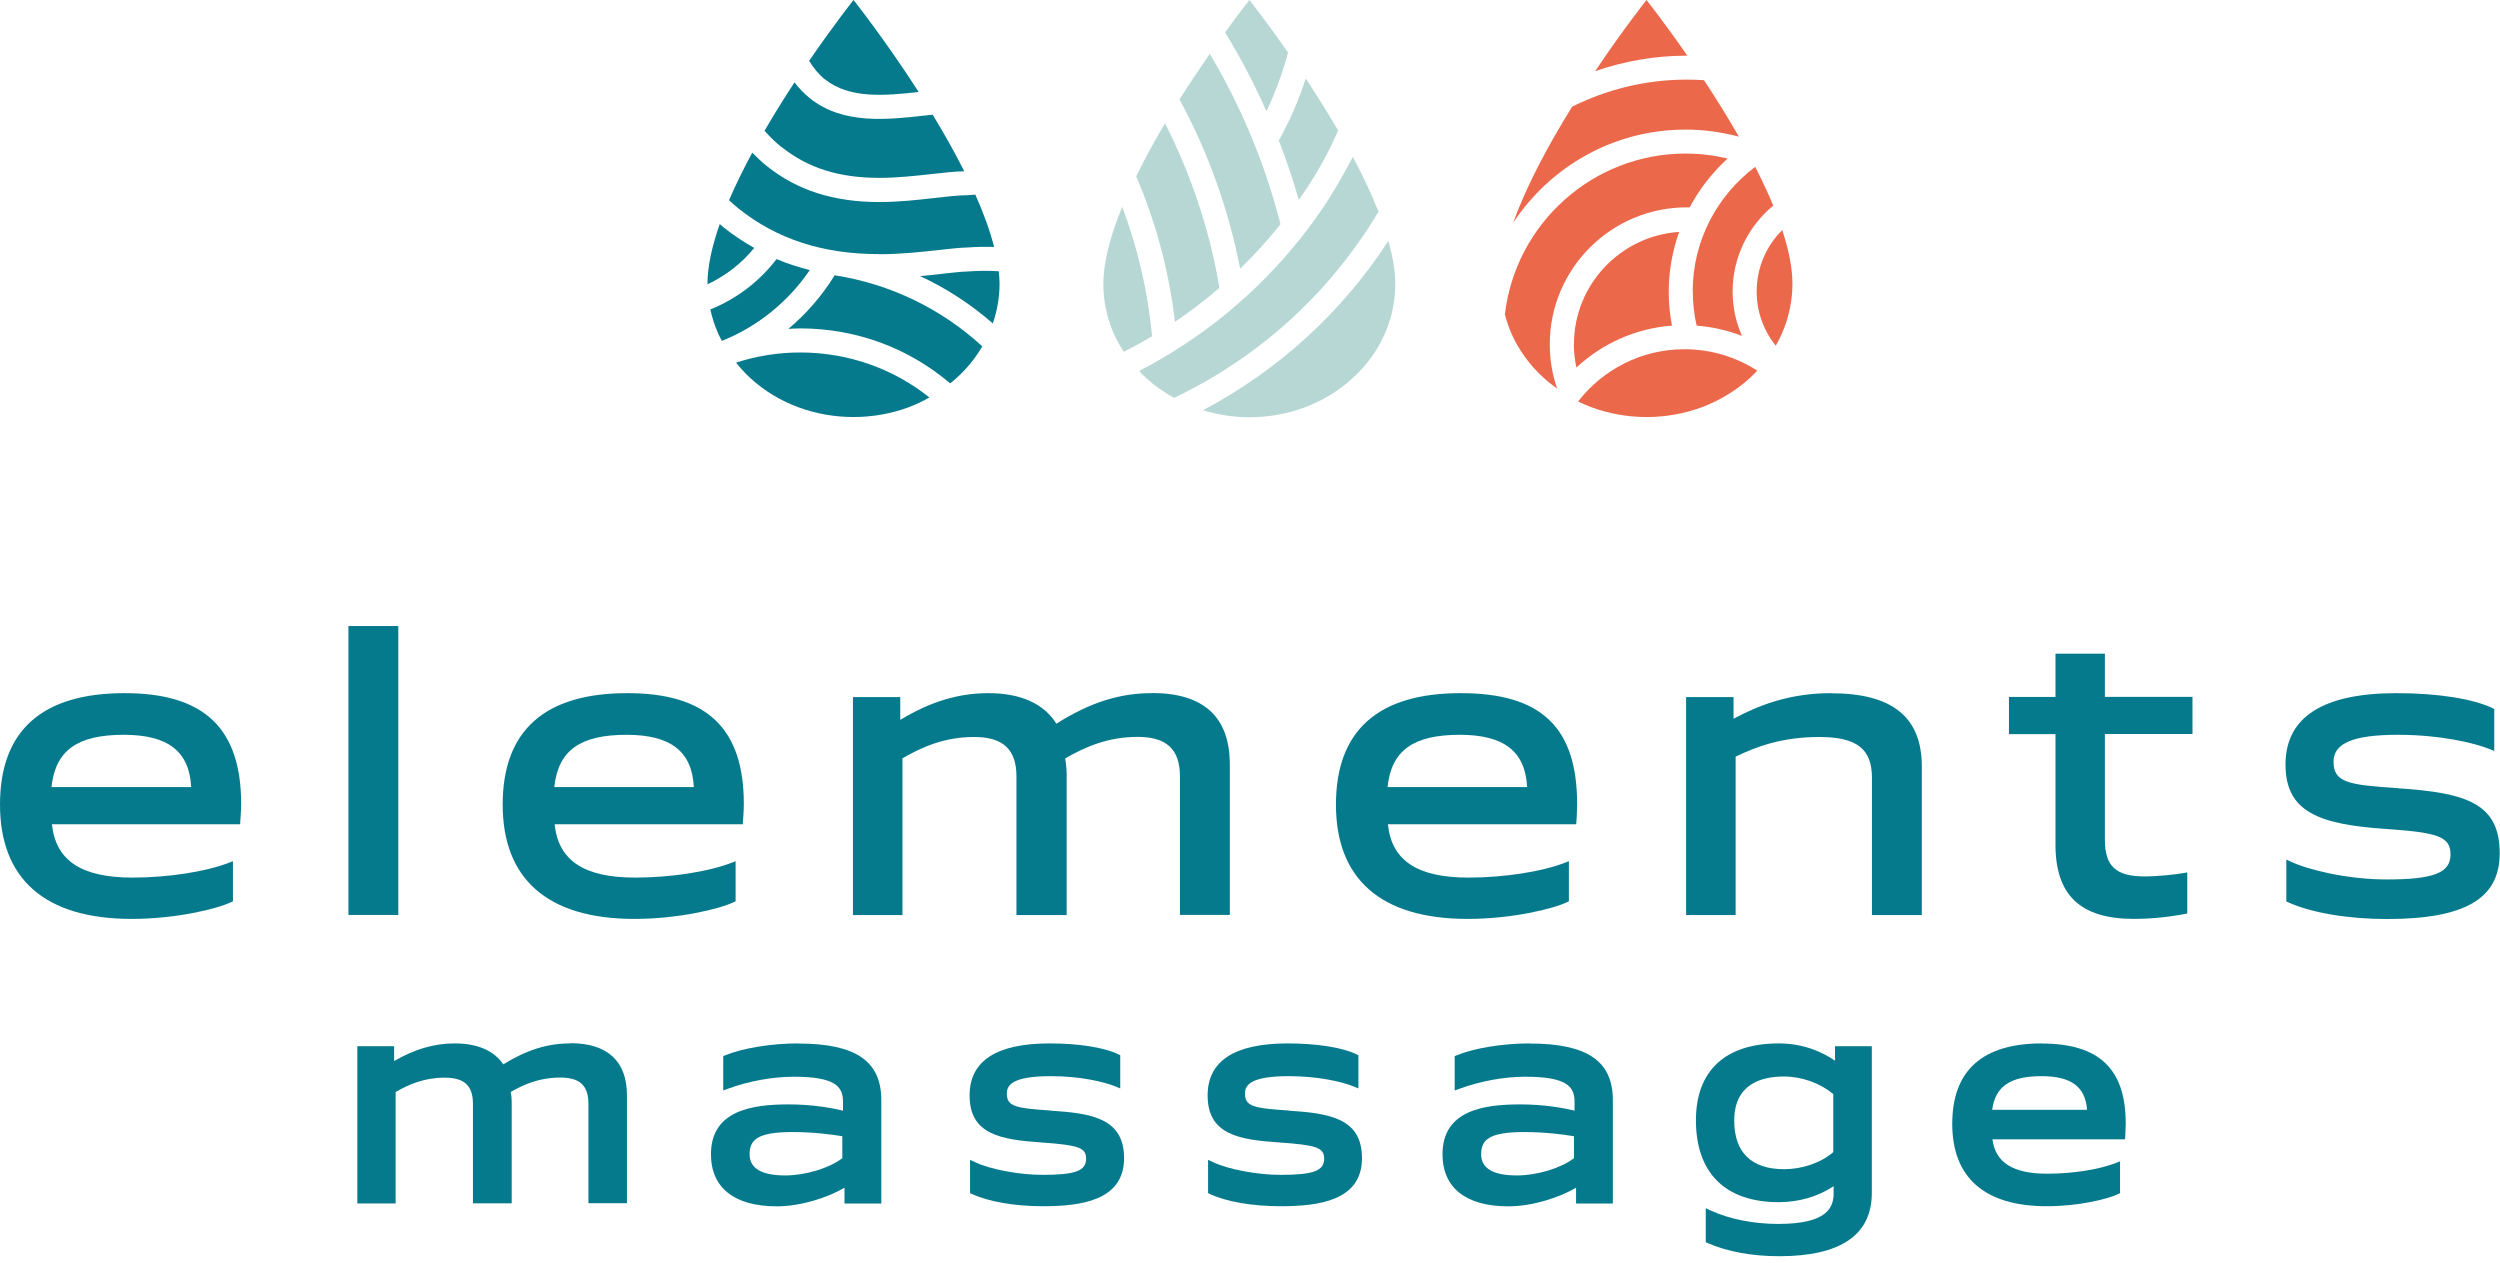<svg width="299" height="151" viewBox="0 0 299 151" fill="none" xmlns="http://www.w3.org/2000/svg">
<path d="M75.025 82.9C65.13 82.9 60.12 87.384 60.12 96.227C60.12 105.071 65.421 109.901 75.87 109.901C81.17 109.901 86.125 108.697 87.799 107.88L87.979 107.797V102.995L87.564 103.161C84.782 104.254 80.229 104.96 75.967 104.96C69.849 104.96 66.777 102.926 66.334 98.58H88.851V98.289C88.851 98.289 88.962 97.085 88.962 96.144C88.962 87.107 84.533 82.9 75.039 82.9M74.942 87.882C80.215 87.882 82.776 89.875 82.983 94.137H66.293C66.763 89.75 69.365 87.882 74.942 87.882Z" fill="#067A8D"/>
<path d="M137.773 82.9C133.884 82.9 130.355 84.021 126.342 86.553C124.861 84.159 122.065 82.9 118.218 82.9C114.647 82.9 111.284 83.91 107.672 86.097V83.37H102.012V109.444H107.935V90.691C110.26 89.363 112.904 88.145 116.53 88.145C119.962 88.145 121.567 89.639 121.567 92.85V109.444H127.574V92.629C127.574 92.034 127.518 91.411 127.394 90.705C129.746 89.363 132.431 88.131 136.085 88.131C139.517 88.131 141.123 89.626 141.123 92.836V109.43H147.087V91.425C147.087 85.751 143.96 82.886 137.787 82.886" fill="#067A8D"/>
<path d="M174.685 82.9C164.803 82.9 159.779 87.384 159.779 96.227C159.779 105.071 165.08 109.901 175.529 109.901C180.829 109.901 185.784 108.697 187.459 107.88L187.639 107.797V102.995L187.223 103.161C184.442 104.254 179.888 104.96 175.626 104.96C169.509 104.96 166.436 102.926 165.993 98.58H188.51L188.538 98.289C188.538 98.289 188.621 97.085 188.621 96.144C188.621 86.982 184.331 82.9 174.698 82.9M174.602 87.882C179.874 87.882 182.435 89.875 182.642 94.137H165.952C166.409 89.75 169.024 87.882 174.602 87.882Z" fill="#067A8D"/>
<path d="M219.027 82.9C213.92 82.9 210.253 84.408 207.332 85.958V83.37H201.658V109.444H207.582V90.498C210.004 89.321 213.09 88.145 217.574 88.145C222.058 88.145 223.885 89.557 223.885 93.016V109.444H229.85V91.66C229.85 85.764 226.307 82.913 219.013 82.913" fill="#067A8D"/>
<path d="M251.758 78.18H245.835V83.356H240.271V87.799H245.835V101.016C245.835 107.077 248.824 109.901 255.218 109.901C258.401 109.901 261.059 109.361 261.349 109.305L261.598 109.25V104.337L261.225 104.406C260.394 104.572 258.083 104.821 256.492 104.821C253.087 104.821 251.745 103.604 251.745 100.462V87.785H262.221V83.342H251.745V78.166L251.758 78.18Z" fill="#067A8D"/>
<path d="M286.771 94.262C280.931 93.875 279.09 93.625 279.09 91.093C279.09 88.878 281.471 87.882 286.799 87.882C291.795 87.882 295.891 88.823 297.884 89.64L298.313 89.819V84.796L298.147 84.713C295.822 83.578 291.532 82.9 286.633 82.9C277.817 82.9 273.347 85.764 273.347 91.439C273.347 97.113 277.36 98.594 285.263 99.134C291.407 99.563 293.082 99.992 293.082 102.178C293.082 104.365 291.158 105.182 285.456 105.182C280.875 105.182 276.156 104.088 273.886 103.009L273.444 102.801V107.811L273.623 107.894C276.391 109.167 280.806 109.915 285.456 109.915C294.798 109.915 298.964 107.493 298.964 102.054C298.964 96.117 295.047 94.816 286.799 94.276" fill="#067A8D"/>
<path d="M68.202 124.792C65.476 124.792 62.999 125.567 60.189 127.297C59.082 125.65 57.089 124.792 54.39 124.792C51.927 124.792 49.616 125.47 47.138 126.896V125.124H42.737V143.933H47.318V130.605C48.91 129.692 50.723 128.889 53.2 128.889C55.525 128.889 56.563 129.844 56.563 132.003V143.919H61.199V131.851C61.199 131.449 61.172 131.048 61.089 130.591C62.694 129.678 64.535 128.875 67.012 128.875C69.337 128.875 70.375 129.83 70.375 131.989V143.905H74.984V130.992C74.984 126.91 72.645 124.765 68.216 124.765" fill="#067A8D"/>
<path d="M95.453 124.792C92.284 124.792 88.866 125.346 86.762 126.204L86.499 126.315V130.425L87.053 130.217C89.53 129.304 92.395 128.778 94.914 128.778C99.827 128.778 100.823 129.913 100.823 131.754V132.833C99.453 132.501 97.128 132.086 94.346 132.086C90.015 132.086 85.032 132.764 85.032 138.051C85.032 142.064 87.828 144.278 92.907 144.278C95.827 144.278 99.066 143.199 101.003 142.05V143.946H105.404V131.574C105.404 126.896 102.332 124.806 95.467 124.806M93.917 140.583C91.094 140.583 89.655 139.739 89.655 138.064C89.655 136.39 90.471 135.393 94.775 135.393C97.28 135.393 99.481 135.684 100.74 135.892V138.521C99.163 139.725 96.325 140.583 93.903 140.583" fill="#067A8D"/>
<path d="M125.664 132.819C121.416 132.542 120.419 132.321 120.419 130.785C120.419 129.816 121.014 128.709 125.664 128.709C129.166 128.709 132.031 129.373 133.415 129.941L133.982 130.176V126.204L133.747 126.093C132.086 125.277 129.014 124.792 125.54 124.792C119.174 124.792 115.963 126.882 115.963 131.02C115.963 135.684 119.686 136.307 124.557 136.639C129.041 136.957 129.899 137.262 129.899 138.59C129.899 140.03 128.598 140.514 124.71 140.514C121.914 140.514 118.44 139.864 116.613 138.992L116.018 138.715V142.701L116.267 142.811C118.246 143.725 121.402 144.265 124.71 144.265C129.235 144.265 134.439 143.614 134.439 138.521C134.439 133.774 130.633 133.151 125.664 132.833" fill="#067A8D"/>
<path d="M154.147 132.819C149.898 132.542 148.902 132.321 148.902 130.785C148.902 129.816 149.497 128.709 154.147 128.709C157.649 128.709 160.513 129.373 161.897 129.941L162.465 130.176V126.204L162.229 126.093C160.569 125.277 157.496 124.792 154.009 124.792C147.656 124.792 144.432 126.882 144.432 131.02C144.432 135.684 148.155 136.321 153.026 136.639C157.51 136.957 158.368 137.262 158.368 138.59C158.368 140.03 157.053 140.514 153.178 140.514C150.383 140.514 146.909 139.864 145.082 138.992L144.487 138.715V142.701L144.722 142.811C146.729 143.739 149.801 144.265 153.164 144.265C157.69 144.265 162.894 143.614 162.894 138.521C162.894 133.774 159.088 133.151 154.119 132.833" fill="#067A8D"/>
<path d="M182.933 124.792C179.764 124.792 176.345 125.346 174.242 126.204L173.979 126.315V130.425L174.546 130.217C177.023 129.304 179.888 128.778 182.407 128.778C187.32 128.778 188.316 129.913 188.316 131.754V132.833C186.946 132.501 184.621 132.086 181.839 132.086C177.508 132.086 172.525 132.764 172.525 138.051C172.525 142.064 175.321 144.278 180.4 144.278C183.32 144.278 186.559 143.199 188.496 142.05V143.946H192.897V131.574C192.897 126.896 189.825 124.806 182.96 124.806M181.41 140.583C178.587 140.583 177.148 139.739 177.148 138.064C177.148 136.39 177.964 135.393 182.282 135.393C184.787 135.393 186.988 135.684 188.247 135.892V138.521C186.67 139.725 183.832 140.583 181.41 140.583Z" fill="#067A8D"/>
<path d="M219.482 126.868C218.126 125.927 215.828 124.792 212.742 124.792C206.348 124.792 202.833 128.058 202.833 133.982C202.833 140.293 206.348 143.78 212.742 143.78C215.15 143.78 217.448 143.102 219.302 141.87V142.701C219.302 144.417 218.555 146.382 212.673 146.382C209.739 146.382 206.805 145.801 204.604 144.777L204.009 144.5V148.569L204.258 148.679C206.597 149.704 209.559 150.243 212.811 150.243C220.146 150.243 223.869 147.697 223.869 142.673V125.124H219.468V126.868H219.482ZM219.261 137.788C217.808 139.061 215.565 139.836 213.379 139.836C209.476 139.836 207.414 137.829 207.414 134.023C207.414 129.664 210.639 128.75 213.351 128.75C215.496 128.75 217.683 129.539 219.261 130.854V137.788Z" fill="#067A8D"/>
<path d="M244.215 124.792C237.101 124.792 233.489 128.031 233.489 134.411C233.489 140.791 237.295 144.265 244.81 144.265C248.588 144.265 252.117 143.407 253.321 142.811L253.557 142.701V138.895L252.989 139.116C251.038 139.877 247.855 140.376 244.865 140.376C240.769 140.376 238.665 139.061 238.292 136.265H254.152L254.18 135.878C254.18 135.878 254.235 135.02 254.235 134.355C254.235 127.837 251.052 124.806 244.201 124.806M244.146 128.709C247.703 128.709 249.405 129.954 249.612 132.736H238.264C238.638 129.927 240.437 128.709 244.146 128.709Z" fill="#067A8D"/>
<path d="M47.637 74.873H41.672V109.43H47.637V74.873Z" fill="#067A8D"/>
<path d="M14.905 82.9C5.01 82.9 0 87.384 0 96.227C0 105.071 5.301 109.901 15.749 109.901C21.05 109.901 26.005 108.697 27.679 107.88L27.859 107.797V102.995L27.444 103.161C24.662 104.254 20.109 104.96 15.846 104.96C9.729 104.96 6.657 102.926 6.214 98.58H28.731V98.289C28.731 98.289 28.842 97.085 28.842 96.144C28.842 87.107 24.413 82.9 14.919 82.9M14.822 87.882C20.095 87.882 22.655 89.875 22.863 94.137H6.159C6.629 89.75 9.231 87.882 14.808 87.882" fill="#067A8D"/>
<path d="M210.099 34.876C210.099 37.325 210.957 39.581 212.382 41.353C212.645 40.882 212.894 40.411 213.102 39.927C213.946 38.017 214.375 35.969 214.375 33.934C214.375 32.011 213.918 29.824 213.157 27.513C211.261 29.395 210.099 31.997 210.099 34.876Z" fill="#EB684B"/>
<path d="M186.184 46.335C185.63 44.674 185.353 42.944 185.353 41.173C185.353 32.15 192.702 24.801 201.725 24.801H202.085C203.248 22.6 204.798 20.635 206.625 18.96C204.992 18.573 203.303 18.365 201.601 18.365C190.446 18.365 181.243 26.794 179.983 37.602C180.191 38.377 180.44 39.152 180.772 39.9C181.63 41.823 182.904 43.623 184.606 45.173C185.132 45.657 185.685 46.086 186.253 46.487L186.197 46.321L186.184 46.335Z" fill="#EB684B"/>
<path d="M188.716 48.01C189.256 48.272 189.795 48.508 190.363 48.715C192.466 49.49 194.695 49.878 196.937 49.878C199.179 49.878 201.407 49.49 203.51 48.715C205.614 47.926 207.579 46.764 209.282 45.214C209.6 44.923 209.877 44.633 210.167 44.328C207.648 42.709 204.659 41.768 201.462 41.768C196.286 41.768 191.691 44.217 188.73 48.023L188.716 48.01Z" fill="#EB684B"/>
<path d="M188.011 12.788C185.285 17.175 182.6 22.116 180.98 26.641C185.395 19.943 192.979 15.5 201.588 15.5C203.747 15.5 205.892 15.791 207.968 16.344C206.612 13.964 205.172 11.681 203.802 9.591C203.124 9.549 202.446 9.521 201.754 9.521C196.813 9.521 192.149 10.698 187.997 12.774L188.011 12.788Z" fill="#EB684B"/>
<path d="M201.809 6.657C199.041 2.671 196.923 0 196.923 0C196.923 0 194.128 3.515 190.778 8.511C194.224 7.321 197.92 6.657 201.753 6.657H201.809Z" fill="#EB684B"/>
<path d="M202.46 34.876C202.46 36.246 202.612 37.616 202.917 38.945C204.813 39.097 206.64 39.512 208.342 40.176C207.622 38.543 207.221 36.758 207.221 34.862C207.221 30.738 209.117 27.042 212.079 24.593C211.442 23.057 210.722 21.507 209.92 19.956C205.394 23.361 202.446 28.772 202.446 34.862L202.46 34.876Z" fill="#EB684B"/>
<path d="M188.232 41.173C188.232 42.114 188.343 43.041 188.537 43.955C191.595 41.118 195.567 39.277 199.968 38.945C199.706 37.602 199.581 36.246 199.581 34.876C199.581 32.371 200.038 29.977 200.827 27.735C193.81 28.205 188.246 34.045 188.246 41.173H188.232Z" fill="#EB684B"/>
<path d="M115.755 32.468C115.104 32.468 113.291 32.675 112.696 32.745C111.88 32.842 110.98 32.938 110.039 33.022C113.195 34.475 116.115 36.398 118.744 38.682C119.27 37.132 119.547 35.54 119.547 33.935C119.547 33.45 119.505 32.952 119.45 32.44C118.274 32.371 117.028 32.371 115.769 32.468H115.755Z" fill="#067A8D"/>
<path d="M105.139 30.406C107.824 30.406 110.329 30.115 112.35 29.893C113.706 29.741 115.035 29.603 115.644 29.603C116.751 29.52 117.844 29.506 118.896 29.534C118.398 27.555 117.609 25.437 116.654 23.278C116.197 23.32 115.796 23.347 115.671 23.347C114.661 23.347 112.917 23.541 111.769 23.68C109.79 23.901 107.548 24.164 105.167 24.164C99.728 24.164 95.341 22.766 91.729 19.874C91.106 19.375 90.539 18.836 89.971 18.254C88.947 20.15 88.006 22.06 87.189 23.942C87.563 24.275 87.923 24.621 88.31 24.925C92.919 28.607 98.413 30.392 105.126 30.392L105.139 30.406Z" fill="#067A8D"/>
<path d="M93.527 17.618C96.655 20.109 100.35 21.272 105.166 21.272C107.381 21.272 109.54 21.023 111.436 20.815C112.612 20.677 114.162 20.511 115.325 20.483C114.176 18.186 112.875 15.902 111.547 13.715C111.297 13.743 111.048 13.771 110.785 13.798C106.121 14.324 100.835 14.933 96.863 11.75C96.184 11.21 95.576 10.574 95.022 9.854C93.846 11.653 92.614 13.605 91.438 15.639C92.074 16.359 92.766 17.037 93.513 17.632L93.527 17.618Z" fill="#067A8D"/>
<path d="M90.22 29.659C88.933 28.939 87.701 28.122 86.525 27.181C86.373 27.057 86.234 26.918 86.082 26.794C85.183 29.368 84.615 31.804 84.615 33.935V34.004C86.774 32.994 88.684 31.513 90.206 29.659H90.22Z" fill="#067A8D"/>
<path d="M98.676 9.494C101.583 11.819 105.762 11.459 109.873 11.002C105.845 4.733 102.081 0 102.081 0C102.081 0 99.742 2.948 96.767 7.28C97.32 8.165 97.943 8.927 98.676 9.508V9.494Z" fill="#067A8D"/>
<path d="M94.289 39.332C94.76 39.305 95.23 39.277 95.701 39.277C102.399 39.277 108.682 41.63 113.637 45.851C113.9 45.643 114.163 45.436 114.412 45.2C115.671 44.066 116.695 42.778 117.484 41.422C112.613 36.952 106.509 33.962 99.825 32.925C98.33 35.346 96.462 37.519 94.289 39.332Z" fill="#067A8D"/>
<path d="M88.033 43.373C88.545 44.01 89.099 44.633 89.735 45.214C91.438 46.778 93.403 47.94 95.507 48.716C97.61 49.491 99.838 49.878 102.08 49.878C104.322 49.878 106.551 49.491 108.654 48.716C109.512 48.397 110.343 47.996 111.159 47.539C106.827 44.079 101.43 42.156 95.714 42.156C93.071 42.156 90.483 42.571 88.033 43.373Z" fill="#067A8D"/>
<path d="M96.849 32.302C95.479 31.956 94.15 31.527 92.877 30.987C90.815 33.672 88.089 35.748 84.961 37.007C85.169 38.004 85.487 38.986 85.916 39.941C86.04 40.218 86.193 40.495 86.331 40.772C90.58 39.083 94.275 36.094 96.849 32.302Z" fill="#067A8D"/>
<path d="M153.149 26.849L153.053 26.447C151.226 19.417 148.416 12.705 144.693 6.435C143.572 8.055 142.327 9.909 141.067 11.888C144.513 18.254 146.949 25.064 148.319 32.136C150.035 30.475 151.641 28.703 153.136 26.835L153.149 26.849Z" fill="#B7D7D5"/>
<path d="M140.5 38.502C142.355 37.256 144.14 35.9 145.842 34.433L145.759 33.935C144.583 27.236 142.41 20.801 139.338 14.753C138.12 16.801 136.93 18.946 135.892 21.078L136.21 21.853C138.41 27.167 139.85 32.772 140.528 38.502H140.5Z" fill="#B7D7D5"/>
<path d="M151.474 13.286C152.554 11.016 153.412 8.678 154.048 6.269C151.419 2.505 149.426 0 149.426 0C149.426 0 148.249 1.481 146.52 3.875C148.388 6.92 150.021 10.061 151.46 13.3L151.474 13.286Z" fill="#B7D7D5"/>
<path d="M153.024 16.649L152.941 16.788C153.855 19.127 154.644 21.493 155.336 23.915C156.069 22.877 156.761 21.811 157.425 20.732C157.425 20.732 157.425 20.718 157.439 20.704C157.592 20.441 157.744 20.165 157.896 19.901C158.145 19.473 158.38 19.03 158.616 18.601C159.128 17.618 159.598 16.622 160.041 15.611C158.768 13.425 157.439 11.307 156.166 9.397C155.446 11.625 154.533 13.798 153.44 15.888C153.301 16.151 153.163 16.4 153.024 16.663V16.649Z" fill="#B7D7D5"/>
<path d="M137.732 39.651C137.206 34.53 136.016 29.52 134.217 24.732C132.847 28.067 131.961 31.264 131.961 33.963C131.961 36.011 132.39 38.045 133.234 39.955C133.552 40.689 133.968 41.395 134.411 42.073C135.559 41.492 136.694 40.869 137.787 40.218L137.732 39.651Z" fill="#B7D7D5"/>
<path d="M143.876 49.062C145.675 49.615 147.558 49.906 149.426 49.906C151.668 49.906 153.896 49.518 156 48.743C158.103 47.954 160.069 46.792 161.771 45.228C163.487 43.678 164.76 41.879 165.605 39.955C166.463 38.045 166.878 35.997 166.878 33.963C166.878 32.399 166.573 30.655 166.047 28.814C160.498 37.367 152.844 44.328 143.849 49.075L143.876 49.062Z" fill="#B7D7D5"/>
<path d="M164.858 25.285C164.013 23.14 162.962 20.939 161.799 18.767C161.342 19.639 160.886 20.483 160.388 21.327C160.235 21.604 160.069 21.881 159.917 22.157C159.903 22.185 159.875 22.213 159.862 22.254C158.824 24.012 157.689 25.714 156.457 27.32L155.585 28.468H155.571C150.34 35.056 143.752 40.481 136.237 44.37C136.514 44.661 136.791 44.951 137.095 45.228C138.106 46.155 139.227 46.93 140.417 47.581C150.589 42.751 159.114 35.001 164.885 25.285H164.858Z" fill="#B7D7D5"/>
</svg>
